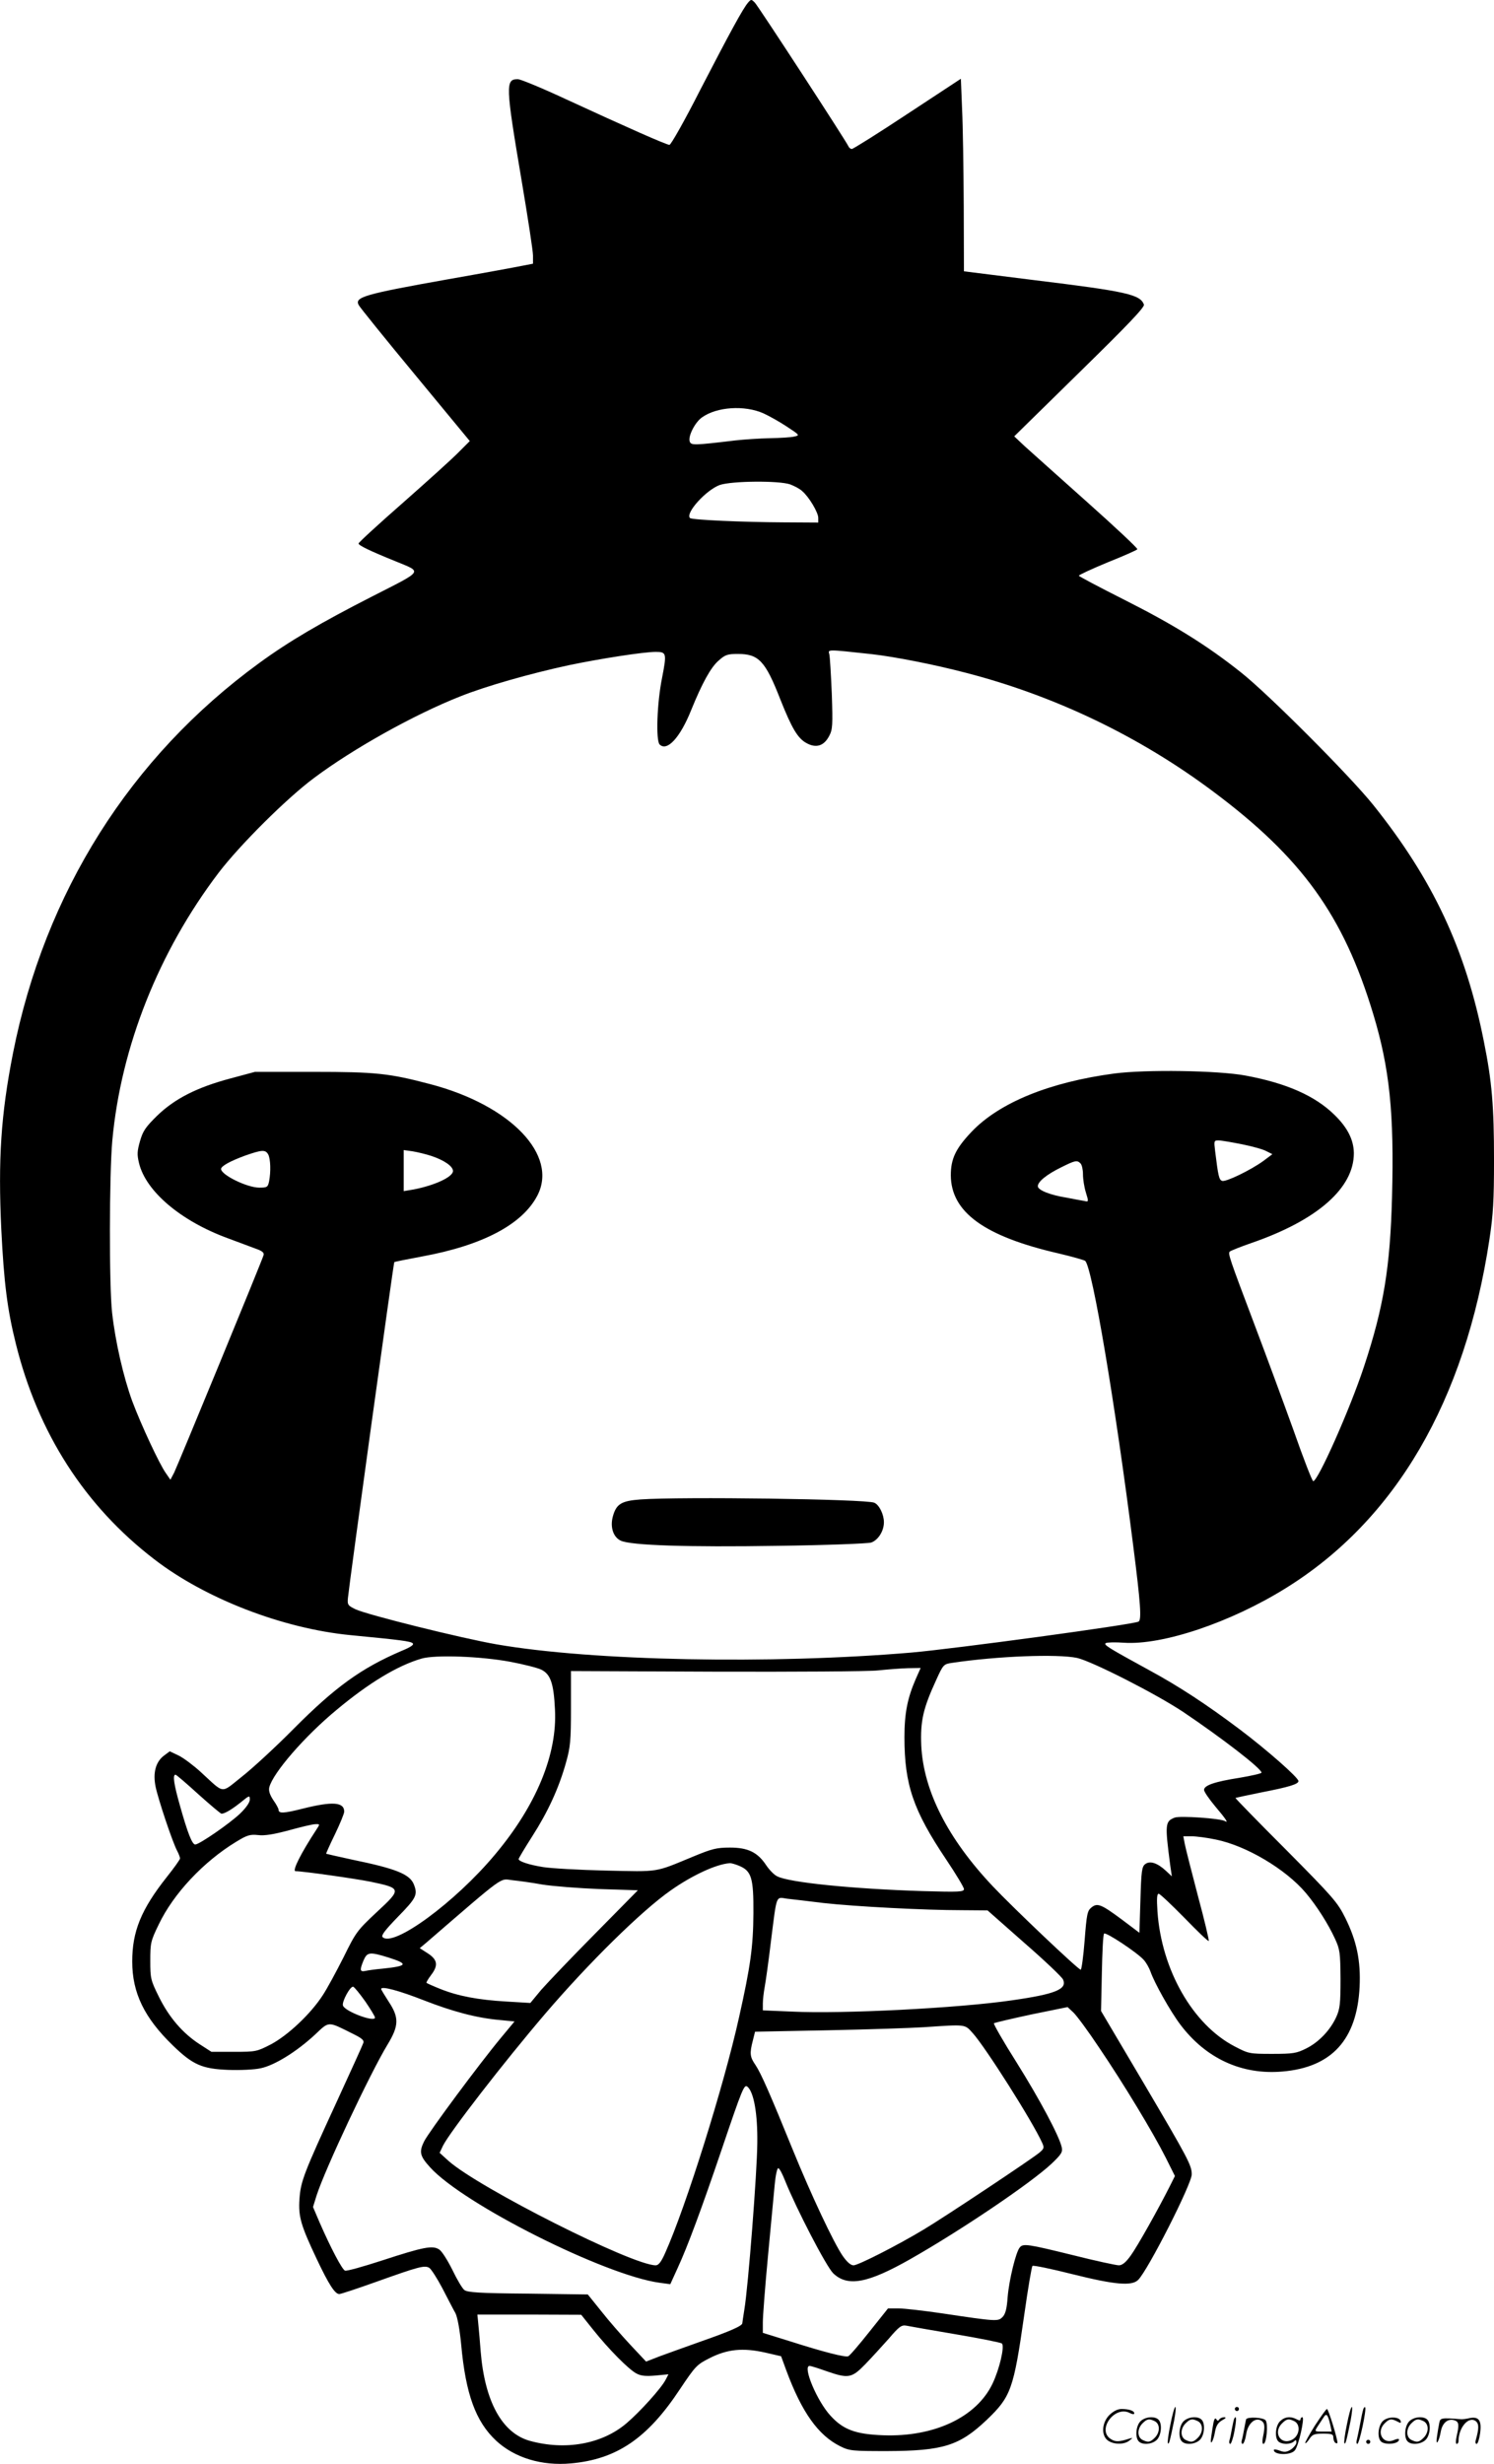 <svg version="1.0" xmlns="http://www.w3.org/2000/svg"
  viewBox="0 0 728.023 1200.34"
 preserveAspectRatio="xMidYMid meet">
<g transform="translate(-0.268,1200.571) scale(0.1,-0.1)"
fill="#000000" stroke="none">
<path d="M3648 11993 c-25 -29 -87 -143 -233 -425 -75 -148 -143 -268 -150
-268 -15 0 -211 87 -508 224 -114 53 -218 96 -231 96 -61 0 -60 -29 19 -497
30 -178 55 -341 55 -362 l0 -40 -52 -10 c-29 -6 -192 -36 -363 -66 -410 -73
-456 -87 -434 -126 5 -10 129 -164 275 -340 l266 -322 -54 -54 c-29 -30 -151
-140 -270 -245 -120 -105 -218 -195 -218 -200 0 -9 50 -34 181 -87 131 -54
138 -42 -113 -170 -253 -129 -408 -220 -553 -326 -627 -457 -1044 -1117 -1199
-1900 -59 -300 -73 -517 -57 -859 13 -259 29 -389 71 -557 108 -435 336 -790
675 -1050 249 -192 626 -337 955 -369 250 -24 294 -30 304 -40 7 -7 -11 -19
-55 -37 -196 -84 -323 -176 -524 -378 -88 -89 -202 -194 -253 -234 -106 -84
-82 -87 -201 22 -35 32 -83 68 -107 80 l-44 21 -27 -20 c-42 -31 -56 -85 -42
-153 13 -62 82 -269 105 -312 8 -15 14 -32 14 -37 0 -5 -29 -46 -65 -91 -125
-158 -168 -265 -168 -411 0 -153 59 -274 197 -408 98 -95 142 -115 272 -120
56 -2 126 1 157 8 67 14 173 79 265 164 70 66 60 66 184 4 45 -22 56 -32 51
-45 -3 -10 -61 -137 -128 -283 -162 -352 -177 -390 -183 -477 -6 -86 7 -129
83 -290 60 -127 90 -173 111 -173 8 0 92 28 187 62 199 71 228 79 251 66 9 -5
38 -50 64 -99 26 -50 54 -105 64 -122 10 -20 21 -80 28 -153 22 -242 71 -376
171 -469 90 -83 222 -123 364 -110 222 20 372 121 530 360 77 115 83 121 146
153 87 44 162 51 270 27 l78 -18 26 -71 c75 -202 155 -314 261 -367 46 -23 59
-24 229 -24 274 1 353 26 486 152 118 113 131 148 183 513 18 127 36 234 40
237 4 4 91 -14 194 -40 208 -52 290 -59 321 -28 48 48 261 467 261 514 0 44
-17 76 -235 446 l-207 350 4 185 c2 101 6 188 11 192 8 9 161 -92 193 -128 12
-13 26 -38 33 -57 18 -53 96 -193 146 -259 124 -164 298 -245 496 -228 241 20
364 155 377 412 6 128 -14 224 -70 337 -38 76 -59 100 -289 332 -137 137 -247
250 -246 252 2 1 59 13 127 27 134 26 180 40 180 55 0 17 -155 153 -285 251
-162 122 -298 211 -440 288 -201 110 -226 125 -214 133 7 4 46 5 88 2 189 -13
521 99 788 265 536 332 875 912 994 1702 18 119 22 189 22 385 0 260 -10 382
-49 575 -89 451 -248 790 -540 1155 -115 143 -510 539 -644 645 -166 132 -327
232 -567 353 -123 62 -223 115 -223 118 0 4 63 33 140 65 78 31 143 60 145 64
3 4 -108 108 -246 231 -138 123 -274 245 -303 271 l-51 48 319 313 c236 231
318 317 313 329 -18 49 -84 64 -534 119 l-343 43 -1 320 c-1 177 -4 388 -8
469 l-6 149 -260 -171 c-142 -94 -265 -171 -271 -171 -7 0 -14 6 -17 13 -8 21
-438 681 -456 700 -17 17 -18 17 -33 0z m75 -2001 c26 -12 77 -40 113 -64 64
-42 65 -43 37 -49 -15 -4 -68 -7 -118 -8 -49 -1 -126 -6 -170 -11 -200 -24
-214 -24 -221 -6 -10 25 25 94 59 118 72 52 208 61 300 20z m130 -346 c21 -8
48 -22 59 -33 33 -28 78 -104 78 -130 l0 -23 -167 1 c-204 1 -449 12 -458 21
-24 24 79 137 145 161 59 20 288 22 343 3z m397 -827 c114 -13 303 -50 460
-91 433 -112 846 -310 1204 -578 433 -323 635 -604 780 -1083 80 -264 103
-484 92 -892 -9 -344 -41 -538 -136 -825 -68 -207 -225 -560 -248 -560 -5 0
-48 111 -96 248 -49 136 -135 369 -191 517 -122 323 -130 345 -119 354 5 4 52
23 104 41 322 111 501 268 500 439 -1 64 -31 124 -95 186 -95 93 -234 154
-433 191 -134 25 -486 30 -639 10 -315 -42 -559 -141 -695 -283 -79 -83 -102
-133 -102 -213 1 -179 163 -297 523 -380 68 -16 128 -33 132 -37 35 -35 146
-694 234 -1389 36 -282 41 -359 26 -368 -22 -14 -901 -133 -1108 -151 -684
-58 -1553 -41 -2020 40 -168 29 -631 144 -688 171 -37 18 -40 22 -37 54 8 81
222 1632 226 1637 1 2 63 14 137 28 294 54 487 156 560 296 103 197 -129 440
-521 543 -201 53 -265 60 -570 60 l-285 0 -119 -32 c-162 -43 -271 -98 -357
-181 -57 -56 -70 -75 -84 -124 -14 -49 -15 -66 -5 -107 33 -138 204 -283 434
-367 50 -19 111 -41 134 -50 32 -11 43 -20 39 -32 -7 -26 -418 -1023 -436
-1060 l-18 -34 -22 32 c-31 43 -121 236 -164 351 -42 115 -82 287 -98 430 -15
133 -14 674 1 840 42 457 227 921 518 1304 103 135 332 363 464 461 192 144
490 310 713 398 125 50 339 111 529 152 153 32 366 65 424 65 53 0 54 -7 31
-126 -25 -123 -31 -305 -12 -325 36 -36 100 33 154 168 52 128 95 208 134 241
31 28 43 32 93 32 102 0 134 -34 207 -221 56 -141 85 -191 129 -214 46 -25 84
-13 109 35 17 31 18 53 13 205 -4 94 -9 180 -12 193 -7 25 -15 25 206 1z
m1806 -2388 c50 -10 104 -25 119 -34 l28 -14 -44 -33 c-62 -45 -184 -104 -201
-97 -15 5 -19 23 -34 145 -6 50 -6 52 17 52 13 0 65 -9 115 -19z m-4746 -50
c11 -22 13 -83 4 -130 -6 -29 -10 -31 -48 -31 -59 0 -186 62 -186 91 0 14 46
39 117 65 83 29 99 30 113 5z m796 -7 c62 -21 104 -50 104 -73 0 -29 -89 -70
-192 -90 l-48 -8 0 100 0 100 43 -6 c24 -4 66 -14 93 -23z m3162 -36 c7 -7 12
-31 12 -53 0 -23 6 -63 14 -88 14 -46 14 -47 -7 -42 -12 2 -51 9 -86 16 -82
13 -141 37 -141 56 0 22 43 57 112 91 70 35 79 37 96 20z m-2778 -2428 c63
-12 131 -29 150 -38 45 -22 61 -66 67 -194 12 -218 -91 -468 -293 -708 -193
-231 -495 -453 -547 -401 -8 8 12 34 76 100 88 90 96 106 77 155 -19 51 -86
78 -300 122 -69 15 -126 28 -128 29 -1 1 18 44 43 95 25 52 45 101 45 110 0
47 -57 51 -201 15 -95 -24 -119 -25 -119 -5 0 5 -11 26 -26 47 -17 26 -23 45
-19 62 18 70 172 248 328 377 157 131 297 216 415 250 67 19 287 11 432 -16z
m2761 19 c72 -16 383 -174 517 -263 190 -128 382 -276 382 -296 0 -4 -48 -15
-107 -25 -122 -19 -173 -37 -173 -59 0 -9 25 -45 55 -81 51 -60 66 -83 47 -71
-21 13 -219 27 -245 17 -47 -18 -48 -32 -22 -231 l8 -55 -29 27 c-41 38 -77
50 -100 33 -17 -12 -20 -33 -24 -174 l-5 -161 -85 64 c-101 75 -120 83 -149
59 -20 -16 -23 -33 -33 -161 -6 -78 -15 -142 -19 -142 -12 0 -332 304 -429
407 -220 233 -337 465 -348 684 -5 121 9 182 73 321 34 75 36 77 78 83 221 33
512 44 608 24z m-786 -103 c-40 -92 -55 -166 -55 -283 0 -232 43 -357 204
-597 47 -70 86 -135 86 -143 0 -14 -22 -15 -202 -10 -344 11 -650 42 -708 72
-15 7 -38 31 -53 53 -42 64 -89 87 -177 87 -66 0 -88 -6 -180 -44 -189 -78
-160 -74 -425 -68 -132 3 -269 11 -305 17 -70 11 -120 28 -120 39 0 4 30 54
67 112 75 117 129 233 164 359 21 75 24 105 24 265 l0 180 705 -3 c388 -1 743
1 790 6 47 5 113 10 147 11 l62 1 -24 -54z m-3496 -561 c58 -52 109 -95 113
-95 16 0 51 21 96 57 40 33 42 33 42 12 0 -14 -18 -40 -47 -68 -50 -48 -199
-151 -219 -151 -15 0 -37 56 -74 188 -30 105 -37 152 -22 152 4 0 54 -43 111
-95z m577 -170 c-78 -119 -121 -205 -103 -205 36 0 289 -36 364 -51 153 -32
154 -35 32 -148 -96 -90 -102 -98 -162 -220 -35 -69 -80 -153 -102 -186 -59
-91 -169 -194 -251 -238 -70 -36 -74 -37 -181 -37 l-110 0 -59 38 c-81 53
-147 129 -197 230 -40 81 -42 89 -42 176 0 86 2 96 41 176 72 151 218 306 377
403 54 33 68 37 107 33 32 -4 75 3 150 23 58 16 116 30 129 30 23 1 23 0 7
-24z m4382 -51 c148 -30 340 -144 438 -260 53 -63 109 -151 142 -223 24 -52
26 -67 27 -196 0 -122 -3 -146 -21 -186 -30 -65 -86 -123 -147 -153 -46 -23
-63 -26 -165 -26 -112 0 -115 1 -184 37 -203 106 -355 372 -375 656 -4 62 -3
87 6 87 6 0 62 -53 125 -117 63 -65 116 -116 119 -113 2 3 -21 102 -53 220
-31 118 -60 232 -64 253 l-7 37 41 0 c22 0 76 -7 118 -16z m-2323 -128 c60
-25 70 -60 69 -231 -1 -163 -14 -257 -70 -507 -74 -334 -259 -923 -360 -1148
-19 -43 -32 -60 -46 -60 -114 0 -859 376 -1009 508 l-44 40 16 34 c31 64 298
409 498 643 213 249 471 503 613 602 104 73 220 127 286 132 7 1 28 -5 47 -13z
m-960 -91 c50 -8 175 -18 278 -22 l188 -6 -208 -211 c-115 -116 -233 -240
-263 -274 l-53 -64 -116 7 c-140 8 -237 27 -322 61 -35 14 -66 28 -68 30 -2 2
8 19 23 39 35 46 31 74 -17 105 l-39 25 30 25 c395 341 358 313 422 306 30 -3
96 -12 145 -21z m1370 -90 c151 -17 493 -35 675 -35 l125 -1 179 -158 c99 -86
184 -167 189 -179 21 -47 -38 -71 -249 -101 -258 -38 -829 -67 -1071 -55
l-143 6 0 33 c0 18 4 54 9 81 5 27 19 126 30 219 30 237 23 219 79 211 26 -3
106 -12 177 -21z m-2121 -265 c101 -32 96 -42 -29 -55 -33 -3 -70 -8 -82 -11
-27 -5 -28 4 -9 51 18 41 29 43 120 15z m-111 -215 c26 -38 47 -73 47 -78 0
-25 -145 29 -156 58 -7 18 36 97 50 92 6 -2 32 -34 59 -72z m285 6 c141 -55
257 -86 370 -96 l72 -7 -64 -77 c-105 -126 -355 -463 -377 -508 -25 -51 -20
-71 29 -125 162 -180 853 -527 1119 -563 l52 -7 36 79 c48 104 116 287 213
573 103 304 111 323 127 310 31 -26 50 -132 48 -275 -1 -139 -44 -696 -63
-810 -5 -33 -10 -63 -10 -67 0 -13 -59 -39 -199 -88 -75 -27 -166 -59 -203
-73 l-67 -26 -76 81 c-42 45 -106 118 -142 164 l-66 82 -292 4 c-241 2 -295 6
-310 18 -10 8 -36 52 -58 98 -23 46 -51 91 -64 99 -32 21 -75 13 -277 -53 -92
-30 -174 -53 -182 -50 -14 5 -69 109 -124 235 l-32 75 17 55 c40 126 260 594
346 736 56 92 57 132 6 209 -20 31 -37 59 -37 62 0 16 88 -8 208 -55z m3291
-231 c120 -177 263 -414 324 -535 l45 -90 -25 -50 c-58 -115 -158 -293 -190
-337 -24 -34 -42 -48 -58 -48 -13 0 -115 22 -226 50 -219 54 -241 57 -257 37
-19 -22 -52 -158 -59 -241 -4 -58 -11 -84 -25 -98 -22 -22 -28 -22 -295 18
-89 13 -184 24 -212 24 l-51 0 -91 -114 c-50 -63 -96 -117 -103 -119 -15 -6
-118 20 -284 73 l-132 41 0 52 c0 29 11 174 25 322 14 149 29 306 33 350 4 44
12 79 17 78 6 0 20 -27 33 -60 54 -135 201 -419 235 -452 70 -67 168 -49 377
70 248 141 587 370 688 465 48 46 54 56 48 81 -13 55 -106 230 -220 412 -64
101 -113 187 -110 190 3 3 85 22 182 43 l177 36 28 -26 c16 -15 73 -92 126
-172z m-616 71 c62 -69 290 -428 338 -534 11 -24 9 -29 -12 -47 -32 -28 -462
-314 -564 -375 -126 -76 -320 -175 -343 -175 -14 0 -32 16 -53 46 -45 66 -154
298 -244 519 -109 268 -154 371 -181 411 -27 39 -29 56 -13 118 l11 44 356 7
c197 4 407 11 467 15 209 14 198 15 238 -29z m-1849 -1446 c76 -95 172 -192
210 -212 22 -12 46 -14 93 -10 l63 6 -14 -27 c-22 -42 -125 -156 -191 -212
-119 -101 -297 -133 -471 -85 -135 38 -219 192 -239 435 -3 41 -8 99 -11 128
l-5 52 253 0 253 -1 59 -74z m1766 -21 c118 -20 219 -40 225 -45 14 -14 -12
-125 -46 -196 -78 -163 -284 -260 -532 -251 -135 5 -195 27 -257 95 -66 71
-138 243 -102 243 5 0 41 -11 80 -25 109 -38 125 -35 191 33 31 32 82 88 115
125 50 59 62 67 85 63 14 -3 123 -22 241 -42z M3124 4701 c-94 -7 -118 -22
-135 -83 -14 -52 2 -101 39 -118 50 -23 326 -32 765 -25 235 3 440 11 455 16
34 12 62 56 62 99 0 38 -23 85 -47 95 -39 18 -943 30 -1139 16z M5706 194
c-10 -47 -15 -88 -12 -91 5 -6 9 7 30 110 7 37 10 67 6 67 -4 0 -15 -39 -24
-86z M6020 270 c0 -5 5 -10 10 -10 6 0 10 5 10 10 0 6 -4 10 -10 10 -5 0 -10
-4 -10 -10z M6566 194 c-10 -47 -15 -88 -12 -91 5 -6 9 7 30 110 7 37 10 67 6
67 -4 0 -15 -39 -24 -86z M6646 269 c-3 -8 -10 -41 -16 -74 -6 -33 -14 -68
-16 -77 -3 -10 -1 -18 3 -18 10 0 46 171 38 178 -2 3 -7 -1 -9 -9z M5409 241
c-38 -38 -41 -101 -7 -125 29 -20 79 -20 104 0 18 14 18 15 1 10 -53 -17 -69
-17 -92 -2 -69 45 21 166 94 126 12 -6 21 -7 21 -1 0 12 -25 21 -62 21 -19 0
-39 -10 -59 -29z M6410 189 c-28 -45 -49 -83 -47 -85 2 -3 12 7 21 21 14 21
24 25 66 25 43 0 50 -3 50 -19 0 -11 5 -23 10 -26 6 -3 10 -3 10 1 0 20 -44
164 -51 164 -4 0 -30 -37 -59 -81z m75 4 l7 -33 -42 0 c-42 0 -42 0 -28 23 8
12 21 32 29 44 15 25 22 18 34 -34z M5560 210 c-22 -22 -27 -79 -8 -98 19 -19
66 -14 88 8 22 22 27 79 8 98 -19 19 -66 14 -88 -8z m71 0 c25 -14 25 -54 -1
-80 -23 -23 -33 -24 -61 -10 -25 14 -25 54 1 80 23 23 33 24 61 10z M5770 210
c-22 -22 -27 -79 -8 -98 19 -19 66 -14 88 8 22 22 27 79 8 98 -19 19 -66 14
-88 -8z m71 0 c25 -14 25 -54 -1 -80 -23 -23 -33 -24 -61 -10 -25 14 -25 54 1
80 23 23 33 24 61 10z M5916 204 c-3 -16 -8 -47 -11 -69 -8 -51 10 -26 19 27
5 27 15 42 34 53 18 10 22 14 10 15 -9 0 -20 -5 -24 -11 -5 -8 -9 -8 -14 1 -5
8 -10 3 -14 -16z M6017 223 c-2 -4 -7 -26 -11 -48 -4 -22 -9 -48 -12 -57 -3
-10 -1 -18 4 -18 4 0 14 28 20 62 11 58 10 81 -1 61z M6075 220 c-1 -3 -5 -23
-9 -45 -4 -22 -9 -48 -12 -57 -3 -10 -1 -18 4 -18 5 0 13 20 17 45 7 53 44 87
74 68 17 -11 19 -28 8 -80 -4 -18 -3 -33 2 -33 16 0 24 99 11 115 -12 14 -87
18 -95 5z M6240 210 c-22 -22 -27 -79 -8 -98 7 -7 24 -12 38 -12 14 0 31 5 38
12 9 9 12 8 12 -5 0 -9 -12 -24 -26 -34 -21 -13 -32 -15 -55 -6 -16 6 -29 8
-29 3 0 -24 81 -27 102 -2 18 19 50 162 37 162 -5 0 -9 -5 -9 -10 0 -7 -6 -7
-19 0 -30 16 -59 12 -81 -10z m71 0 c29 -16 25 -65 -6 -86 -56 -37 -103 28
-55 76 23 23 33 24 61 10z M6741 211 c-23 -23 -28 -80 -9 -99 19 -19 88 -13
88 9 0 5 -11 4 -24 -2 -54 -25 -89 38 -46 81 23 23 33 24 62 9 16 -9 19 -8 16
3 -8 22 -64 22 -87 -1z M6870 210 c-22 -22 -27 -79 -8 -98 19 -19 66 -14 88 8
22 22 27 79 8 98 -19 19 -66 14 -88 -8z m71 0 c25 -14 25 -54 -1 -80 -23 -23
-33 -24 -61 -10 -25 14 -25 54 1 80 23 23 33 24 61 10z M7016 201 c-3 -14 -8
-44 -11 -66 -8 -51 10 -26 19 27 8 41 35 63 66 53 22 -7 24 -21 11 -77 -5 -22
-5 -38 0 -38 5 0 9 6 9 13 0 68 51 125 85 97 15 -13 15 -35 -1 -92 -3 -10 -1
-18 4 -18 6 0 13 23 17 50 9 63 -5 84 -49 76 -17 -4 -35 -6 -41 -6 -101 8
-104 7 -109 -19z M6660 110 c0 -5 5 -10 10 -10 6 0 10 5 10 10 0 6 -4 10 -10
10 -5 0 -10 -4 -10 -10z"/>
</g>
</svg>
